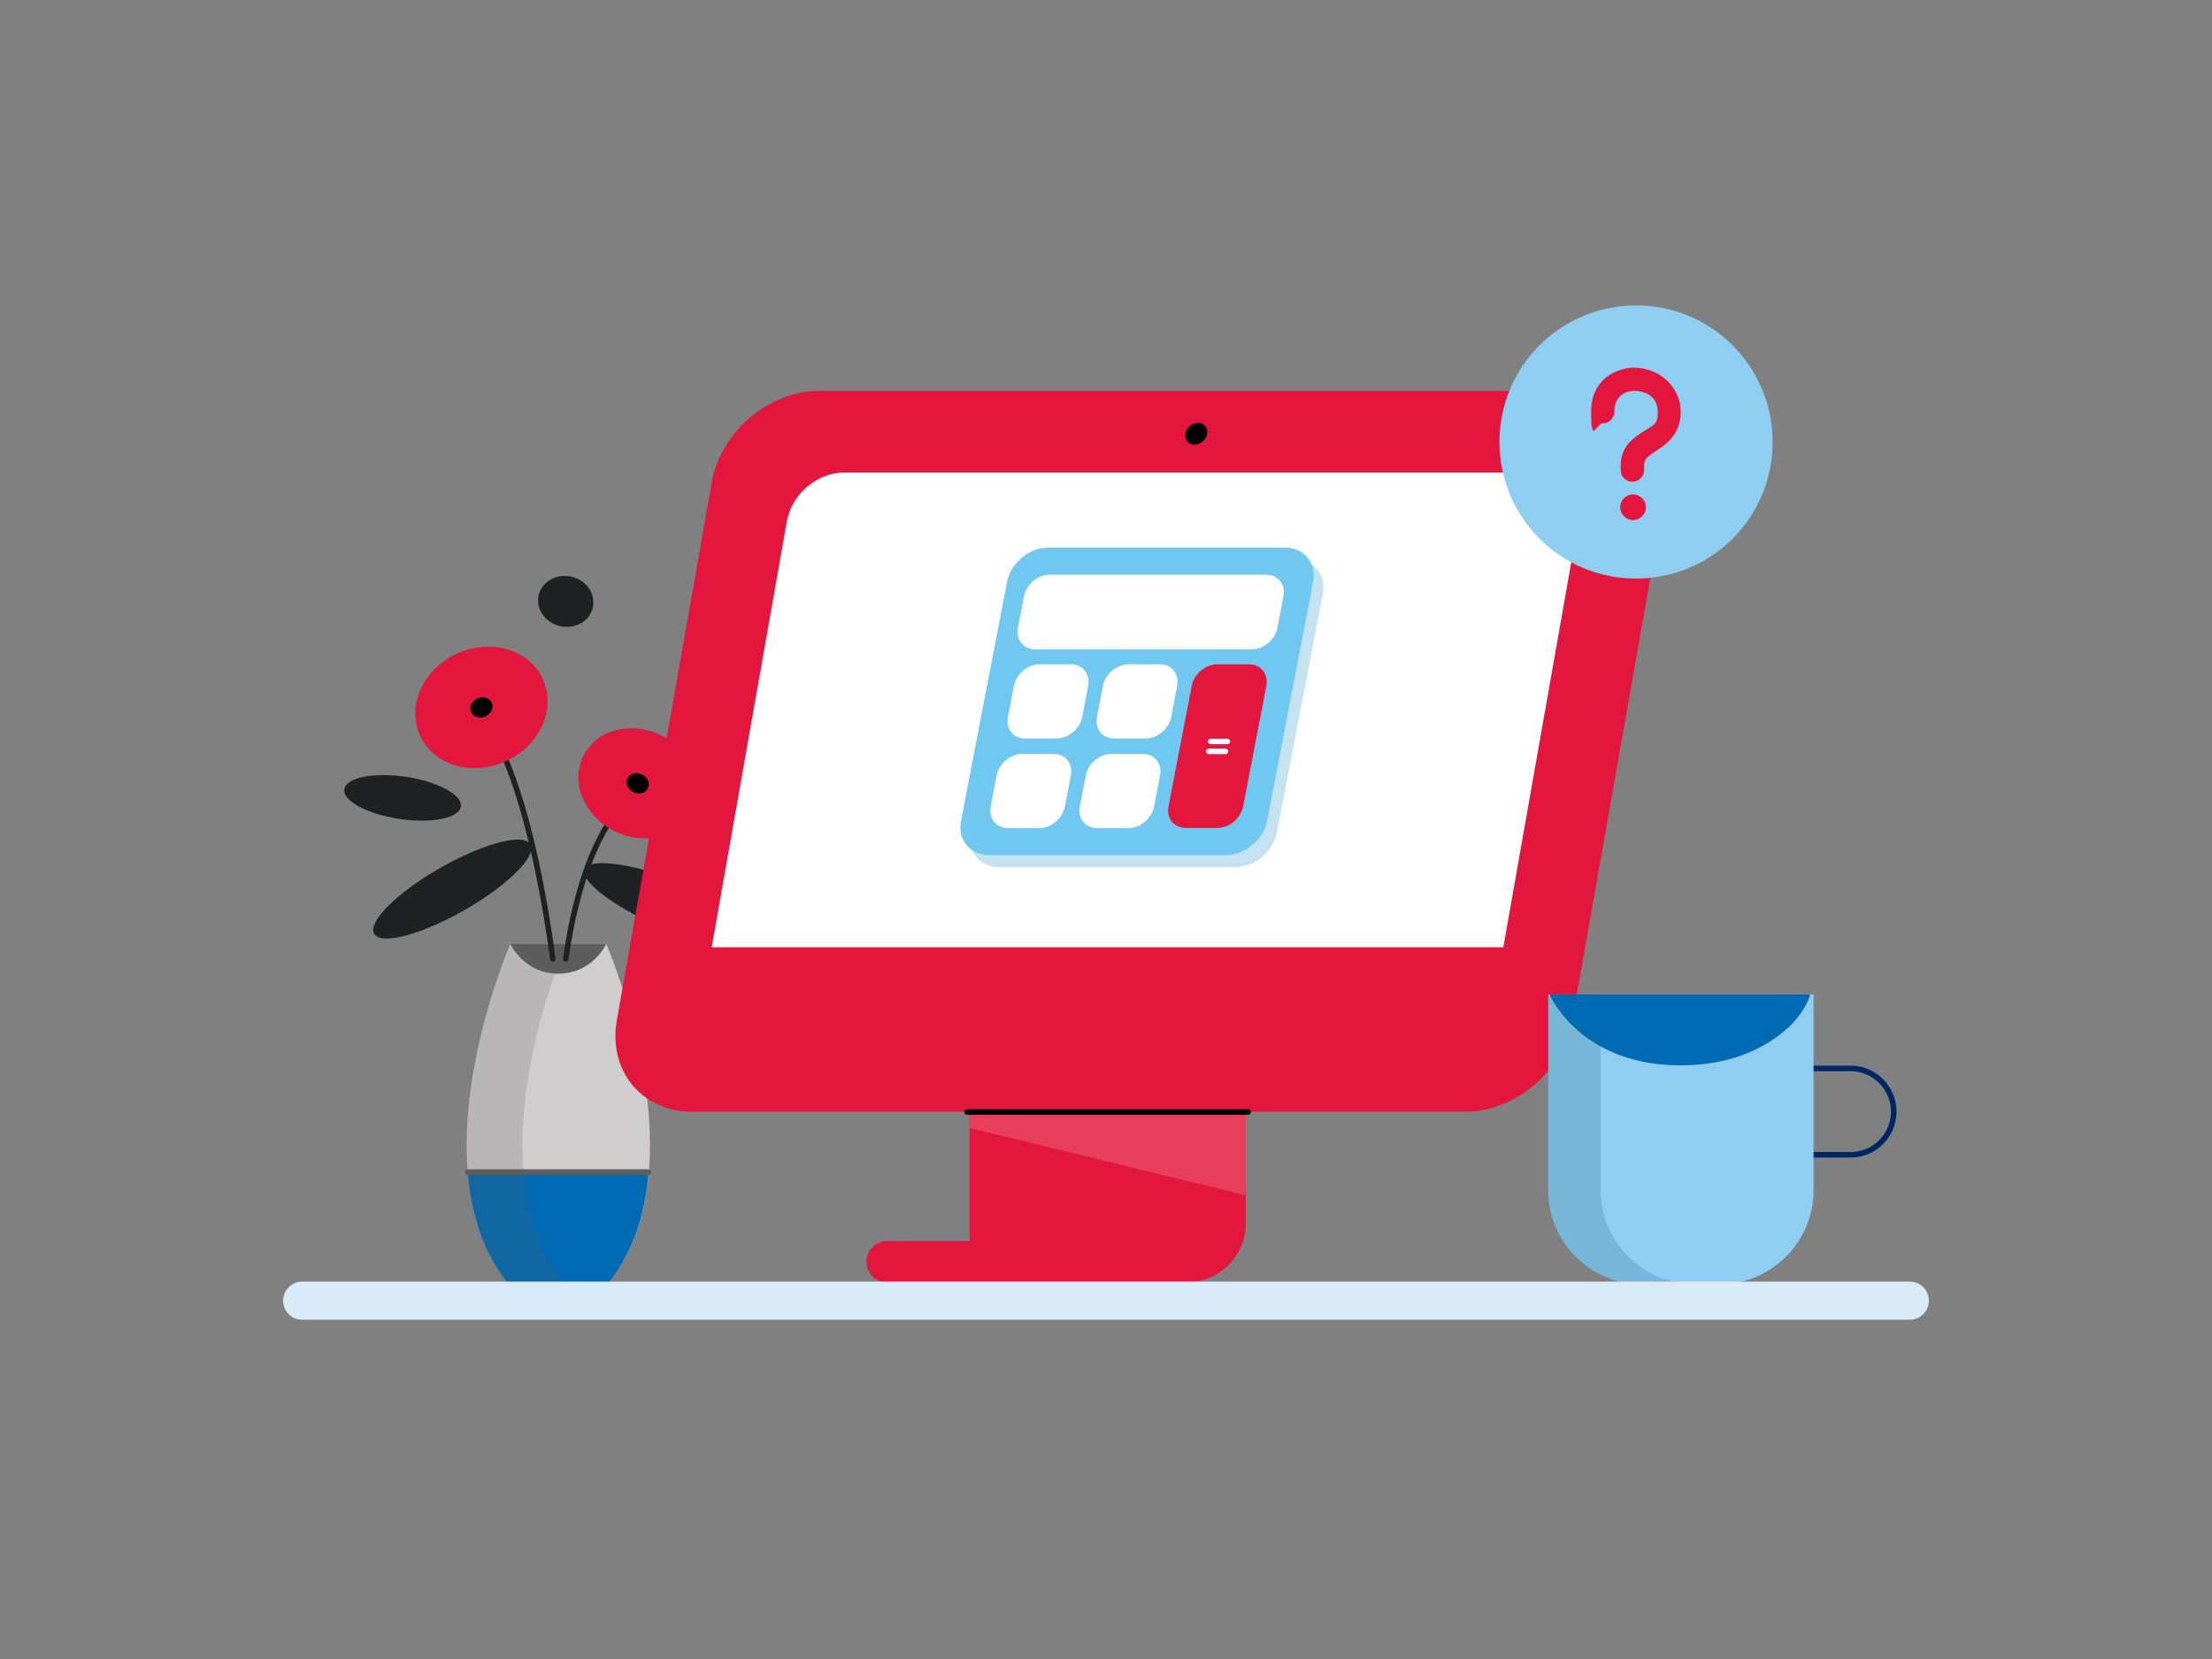<?xml version="1.0" encoding="UTF-8"?>
<svg id="Layer_1" data-name="Layer 1" xmlns="http://www.w3.org/2000/svg" xmlns:svgjs="http://svgjs.com/svgjs" version="1.1" viewBox="0 0 1600 1200">
  <rect x="0" y="0" width="1600" height="1200" fill="#808080" stroke="none"/>
  <defs>
    <style>
      .cls-1 {
        stroke: #002664;
      }

      .cls-1, .cls-2, .cls-3, .cls-4, .cls-5 {
        fill: none;
        stroke-linecap: round;
        stroke-linejoin: round;
        stroke-width: 4px;
      }

      .cls-6 {
        fill: #90cef1;
      }

      .cls-6, .cls-7, .cls-8, .cls-9, .cls-10, .cls-11, .cls-12, .cls-13, .cls-14, .cls-15, .cls-16, .cls-17, .cls-18, .cls-19 {
        stroke-width: 0px;
      }

      .cls-7 {
        fill: #e3173e;
      }

      .cls-2 {
        stroke: #1f2223;
      }

      .cls-8, .cls-17 {
        fill: #5d5d5d;
      }

      .cls-3 {
        stroke: #000;
      }

      .cls-9 {
        fill: #1a5571;
      }

      .cls-9, .cls-16, .cls-17, .cls-18 {
        isolation: isolate;
      }

      .cls-9, .cls-17, .cls-18 {
        opacity: .2;
      }

      .cls-10 {
        fill: #000;
      }

      .cls-11 {
        fill: #70c8f1;
      }

      .cls-4 {
        stroke: #fff;
      }

      .cls-12 {
        fill: #d9ebf9;
      }

      .cls-13 {
        fill: #006ab5;
      }

      .cls-14 {
        fill: #cfcdcd;
      }

      .cls-15 {
        fill: #1f2223;
      }

      .cls-16 {
        fill: #3e9fcd;
        opacity: .3;
      }

      .cls-5 {
        stroke: #5d5d5d;
      }

      .cls-18 {
        fill: #fde2e2;
      }

      .cls-19 {
        fill: #fff;
      }
    </style>
  </defs>
  <g>
    <path class="cls-14" d="M367.9,928.8c-35.8-43.8-33.5-108.3-25.3-154.8,8.8-50.4,26.4-90.8,26.6-91.2h69.3c.2.4,17.8,40.8,26.6,91.2,8.2,46.4,10.4,111-25.4,154.8h-71.8Z"/>
    <path class="cls-13" d="M338.2,847.8c2.4,29,10.8,58,29.6,81h71.8c19-23.2,27.2-52.1,29.6-81h-131Z"/>
    <path class="cls-17" d="M383,774c8.8-50.4,26.5-90.8,26.6-91.2h-40.5c-.1.4-17.8,40.8-26.6,91.2-8.2,46.4-10.4,111,25.4,154.8h40.5c-35.9-43.8-33.6-108.3-25.4-154.8Z"/>
    <path class="cls-8" d="M403.8,704.3c-24.8,0-34.5-21.4-34.7-21.5h69.3c0,.2-9.8,21.5-34.6,21.5h0Z"/>
    <path class="cls-5" d="M338.3,847.8h130.8"/>
    <path class="cls-2" d="M409.2,693.7c3.9-28.1,13.3-74.4,34.9-104"/>
    <path class="cls-2" d="M399.9,693.7c-4.8-35.9-16.2-104.1-35.5-147.2"/>
    <path class="cls-15" d="M427,639c-3.9-4.3-5.1-8-3.8-10.5,2.2-4.4,11.5-5.3,26.1-2.9,14.6,2.4,32.7,8,51.2,15.7,26.1,10.9,47.8,24.2,57,34.5,3.9,4.3,5.1,8,3.7,10.5-2.2,4.3-11.5,5.3-26.1,2.9-14.6-2.4-32.7-8-51.2-15.7-26-11-47.8-24.2-56.9-34.5h0Z"/>
    <path class="cls-15" d="M250.6,576.2c-1-1.4-1.6-2.8-1.6-4.1-.2-4.2,3.9-7.6,11.6-9.7,7.7-1.9,18.2-2.3,29.5-1,19.2,2.3,36.4,9.2,41.7,16.7,1,1.4,1.6,2.8,1.6,4.1.6,8.7-17.9,13.4-41.2,10.6-19.1-2.3-36.2-9.1-41.6-16.6Z"/>
    <path class="cls-15" d="M295.1,676.3c-13.9,3.9-23,3.4-24.8-1.6-3.5-9.2,19.1-30.8,50.4-48.2,13.5-7.5,27.2-13.4,38.4-16.6,13.9-3.9,23-3.4,24.8,1.6,1.7,4.5-2.5,12-12.1,21-9.5,9.1-23.1,18.7-38.3,27.2-13.4,7.5-27.2,13.3-38.4,16.6Z"/>
    <path class="cls-15" d="M428.8,439.4c2.2-9.9-4.8-19.9-15.6-22.3-10.8-2.4-21.4,3.7-23.6,13.5-2.2,9.9,4.8,19.9,15.6,22.3,10.9,2.4,21.4-3.6,23.6-13.5Z"/>
    <path class="cls-7" d="M366.3,550.4c24.5-11.4,36.2-38,26.3-59.4-10-21.4-37.9-29.5-62.4-18.1s-36.2,38-26.3,59.4c10,21.5,37.9,29.6,62.4,18.1Z"/>
    <path class="cls-10" d="M351.3,518.1c4.1-1.9,6.1-6.4,4.4-9.9-1.7-3.6-6.3-4.9-10.5-3-4.1,1.9-6.1,6.4-4.4,9.9,1.7,3.6,6.4,5,10.5,3Z"/>
    <path class="cls-7" d="M500.4,587c9.9-18.8.4-43.3-21.2-54.6s-47.1-5.1-56.9,13.7c-9.9,18.9-.4,43.3,21.2,54.6,21.5,11.3,47,5.2,56.9-13.7Z"/>
    <path class="cls-10" d="M468.6,570.4c1.8-3.5.1-8-4-10.1-4-2.1-8.8-1-10.6,2.5-1.8,3.5,0,8,4,10.1s8.8,1,10.6-2.5Z"/>
  </g>
  <g>
    <path class="cls-7" d="M743.5,712.5h115c23.5,0,42.6,19,42.6,42.6v129.8c0,23.5-19,42.6-42.6,42.6h-217c-8.3,0-14.8-6.8-14.8-14.8s6.5-15,14.8-15h59.8v-142.6c-.2-23.6,18.9-42.6,42.2-42.6Z"/>
    <path class="cls-18" d="M743.5,710.2h115c23.5,0,42.6,19,42.6,42.6v111.7l-199.6-48.6v-63.1c-.4-23.5,18.7-42.6,42-42.6h0Z"/>
    <path class="cls-7" d="M1151.2,282.7h-558.5c-36.6,0-71.6,29.6-77.9,66.4l-68.6,388.7c-6.5,36.6,18,66.4,54.6,66.4h558.6c36.6,0,71.6-29.5,77.9-66.4l68.6-388.7c6.5-36.9-18.1-66.4-54.7-66.4h0Z"/>
    <path class="cls-19" d="M1112.7,341.8h-502.2c-19.5,0-37.8,15.8-41.3,35.1l-54.4,308.3h572.6l54.4-308.3c3.2-19.3-9.6-35.1-29.1-35.1h0Z"/>
    <path class="cls-3" d="M902.8,804.3h-203.2"/>
    <path class="cls-10" d="M870.2,319.1c3.5-3.2,4.1-8.1,1.4-11.1-2.7-3-7.7-2.8-11.2.4-3.5,3.1-4.1,8.1-1.4,11.1,2.8,3,7.8,2.8,11.2-.4Z"/>
  </g>
  <g>
    <path class="cls-6" d="M1183.4,418.5c54.6,0,98.8-44.2,98.8-98.8s-44.2-98.8-98.8-98.8-98.8,44.2-98.8,98.8,44.2,98.8,98.8,98.8Z"/>
    <path class="cls-7" d="M1181.5,265.9h-.2c-10.5.3-30.4,7.2-30.4,31.9s3.8,8.4,8.4,8.4,8.4-3.8,8.4-8.4c0-13.4,10.6-14.9,14-15.1,10.7.1,17.4,5.8,17.4,15.2s-2.9,9.4-10.4,14.2c-6.7,4.3-16.9,10.8-16.4,25.6v2.4c0,4.6,3.8,8.4,8.4,8.4s8.4-3.7,8.5-8.3v-3c-.2-4.9,2-6.7,8.6-11h0c7.1-4.7,17.9-11.7,17.9-28.4s-14-31.9-34.3-31.9h0Z"/>
    <path class="cls-7" d="M1181.2,357.6c-5.1,0-9.3,4.2-9.3,9.3s4.2,9.3,9.3,9.3c5.2-.1,9.3-4.2,9.3-9.3s-4.1-9.3-9.3-9.3Z"/>
  </g>
  <g>
    <path class="cls-1" d="M1338.6,772.8h-62.9v62.5h62.9c17.2,0,31.2-14,31.2-31.2s-14.1-31.3-31.2-31.3Z"/>
    <path class="cls-6" d="M1243.7,929c37.5,0,68.1-30.6,68.1-68.1v-141.6h-191.9v141.7c0,37.5,30.6,68.1,68,68.1h55.8Z"/>
    <path class="cls-9" d="M1225.9,929c-37.5-.2-68.1-30.6-68.1-68.1v-141.6h-37.9v141.7c0,37.5,30.6,68.1,68,68.1h38Z"/>
    <path class="cls-13" d="M1215.8,770.6c38.4,0,62.5-14.1,75.9-25.7,12.1-10.5,16.3-21.2,17.4-24.5.2-.4-.2-1.1-.9-1.1h-187c-.2,0-.4.2-.2.5,2.2,4.6,25,50.8,94.8,50.8h0Z"/>
  </g>
  <path class="cls-12" d="M218.6,927c-7.6,0-13.8,6.2-13.8,13.8s6.1,13.8,13.8,13.8h1162.8c7.6,0,13.8-6.2,13.8-13.8s-6.2-13.8-13.8-13.8H218.6Z"/>
  <g>
    <path class="cls-16" d="M765.2,404.8h171.4c13.8,0,22.9,11.2,20.2,25l-33.2,172.4c-2.7,13.8-16,25-29.9,25h-171.3c-13.8,0-22.9-11.2-20.2-25l33.2-172.4c2.6-13.8,15.9-25,29.8-25h0Z"/>
    <path class="cls-11" d="M758.2,396.1h171.4c13.8,0,22.9,11.2,20.2,25l-33.2,172.4c-2.7,13.8-16,25-29.9,25h-171.3c-13.8,0-22.9-11.2-20.2-25l33.2-172.4c2.6-13.8,16-25,29.8-25h0Z"/>
    <path class="cls-19" d="M759.2,415.7h156.6c8.6,0,14.2,7,12.6,15.6l-4.4,22.8c-1.7,8.6-10,15.6-18.6,15.6h-156.5c-8.6,0-14.2-7-12.6-15.6l4.4-22.8c1.6-8.6,9.9-15.6,18.5-15.6h0Z"/>
    <path class="cls-7" d="M845.2,583.4l16.8-87.3c1.6-8.6,9.9-15.6,18.6-15.6h22.8c8.6,0,14.2,7,12.6,15.6l-16.8,87.2c-1.7,8.6-10,15.6-18.6,15.6h-22.8c-8.6,0-14.2-6.9-12.6-15.5Z"/>
    <path class="cls-19" d="M781.1,583.4l4.3-22.5c1.6-8.6,10-15.6,18.6-15.6h22.5c8.6,0,14.2,7,12.6,15.6l-4.3,22.5c-1.7,8.6-10,15.6-18.6,15.6h-22.5c-8.7,0-14.3-7-12.6-15.6Z"/>
    <path class="cls-19" d="M793.5,518.6l4.3-22.5c1.7-8.6,10-15.6,18.6-15.6h22.5c8.6,0,14.2,7,12.6,15.6l-4.3,22.5c-1.7,8.6-10,15.6-18.6,15.6h-22.5c-8.6,0-14.3-6.9-12.6-15.6Z"/>
    <path class="cls-19" d="M716.6,583.4l4.3-22.5c1.7-8.6,10-15.6,18.6-15.6h22.5c8.6,0,14.2,7,12.6,15.6l-4.3,22.5c-1.7,8.6-10,15.6-18.6,15.6h-22.5c-8.6,0-14.2-7-12.6-15.6Z"/>
    <path class="cls-19" d="M729.1,518.6l4.3-22.5c1.7-8.6,10-15.6,18.6-15.6h22.5c8.6,0,14.2,7,12.6,15.6l-4.3,22.5c-1.7,8.6-10,15.6-18.6,15.6h-22.5c-8.7,0-14.3-6.9-12.6-15.6Z"/>
    <path class="cls-4" d="M886.4,543.5h-12"/>
    <path class="cls-4" d="M887.8,536.3h-12"/>
  </g>
</svg>